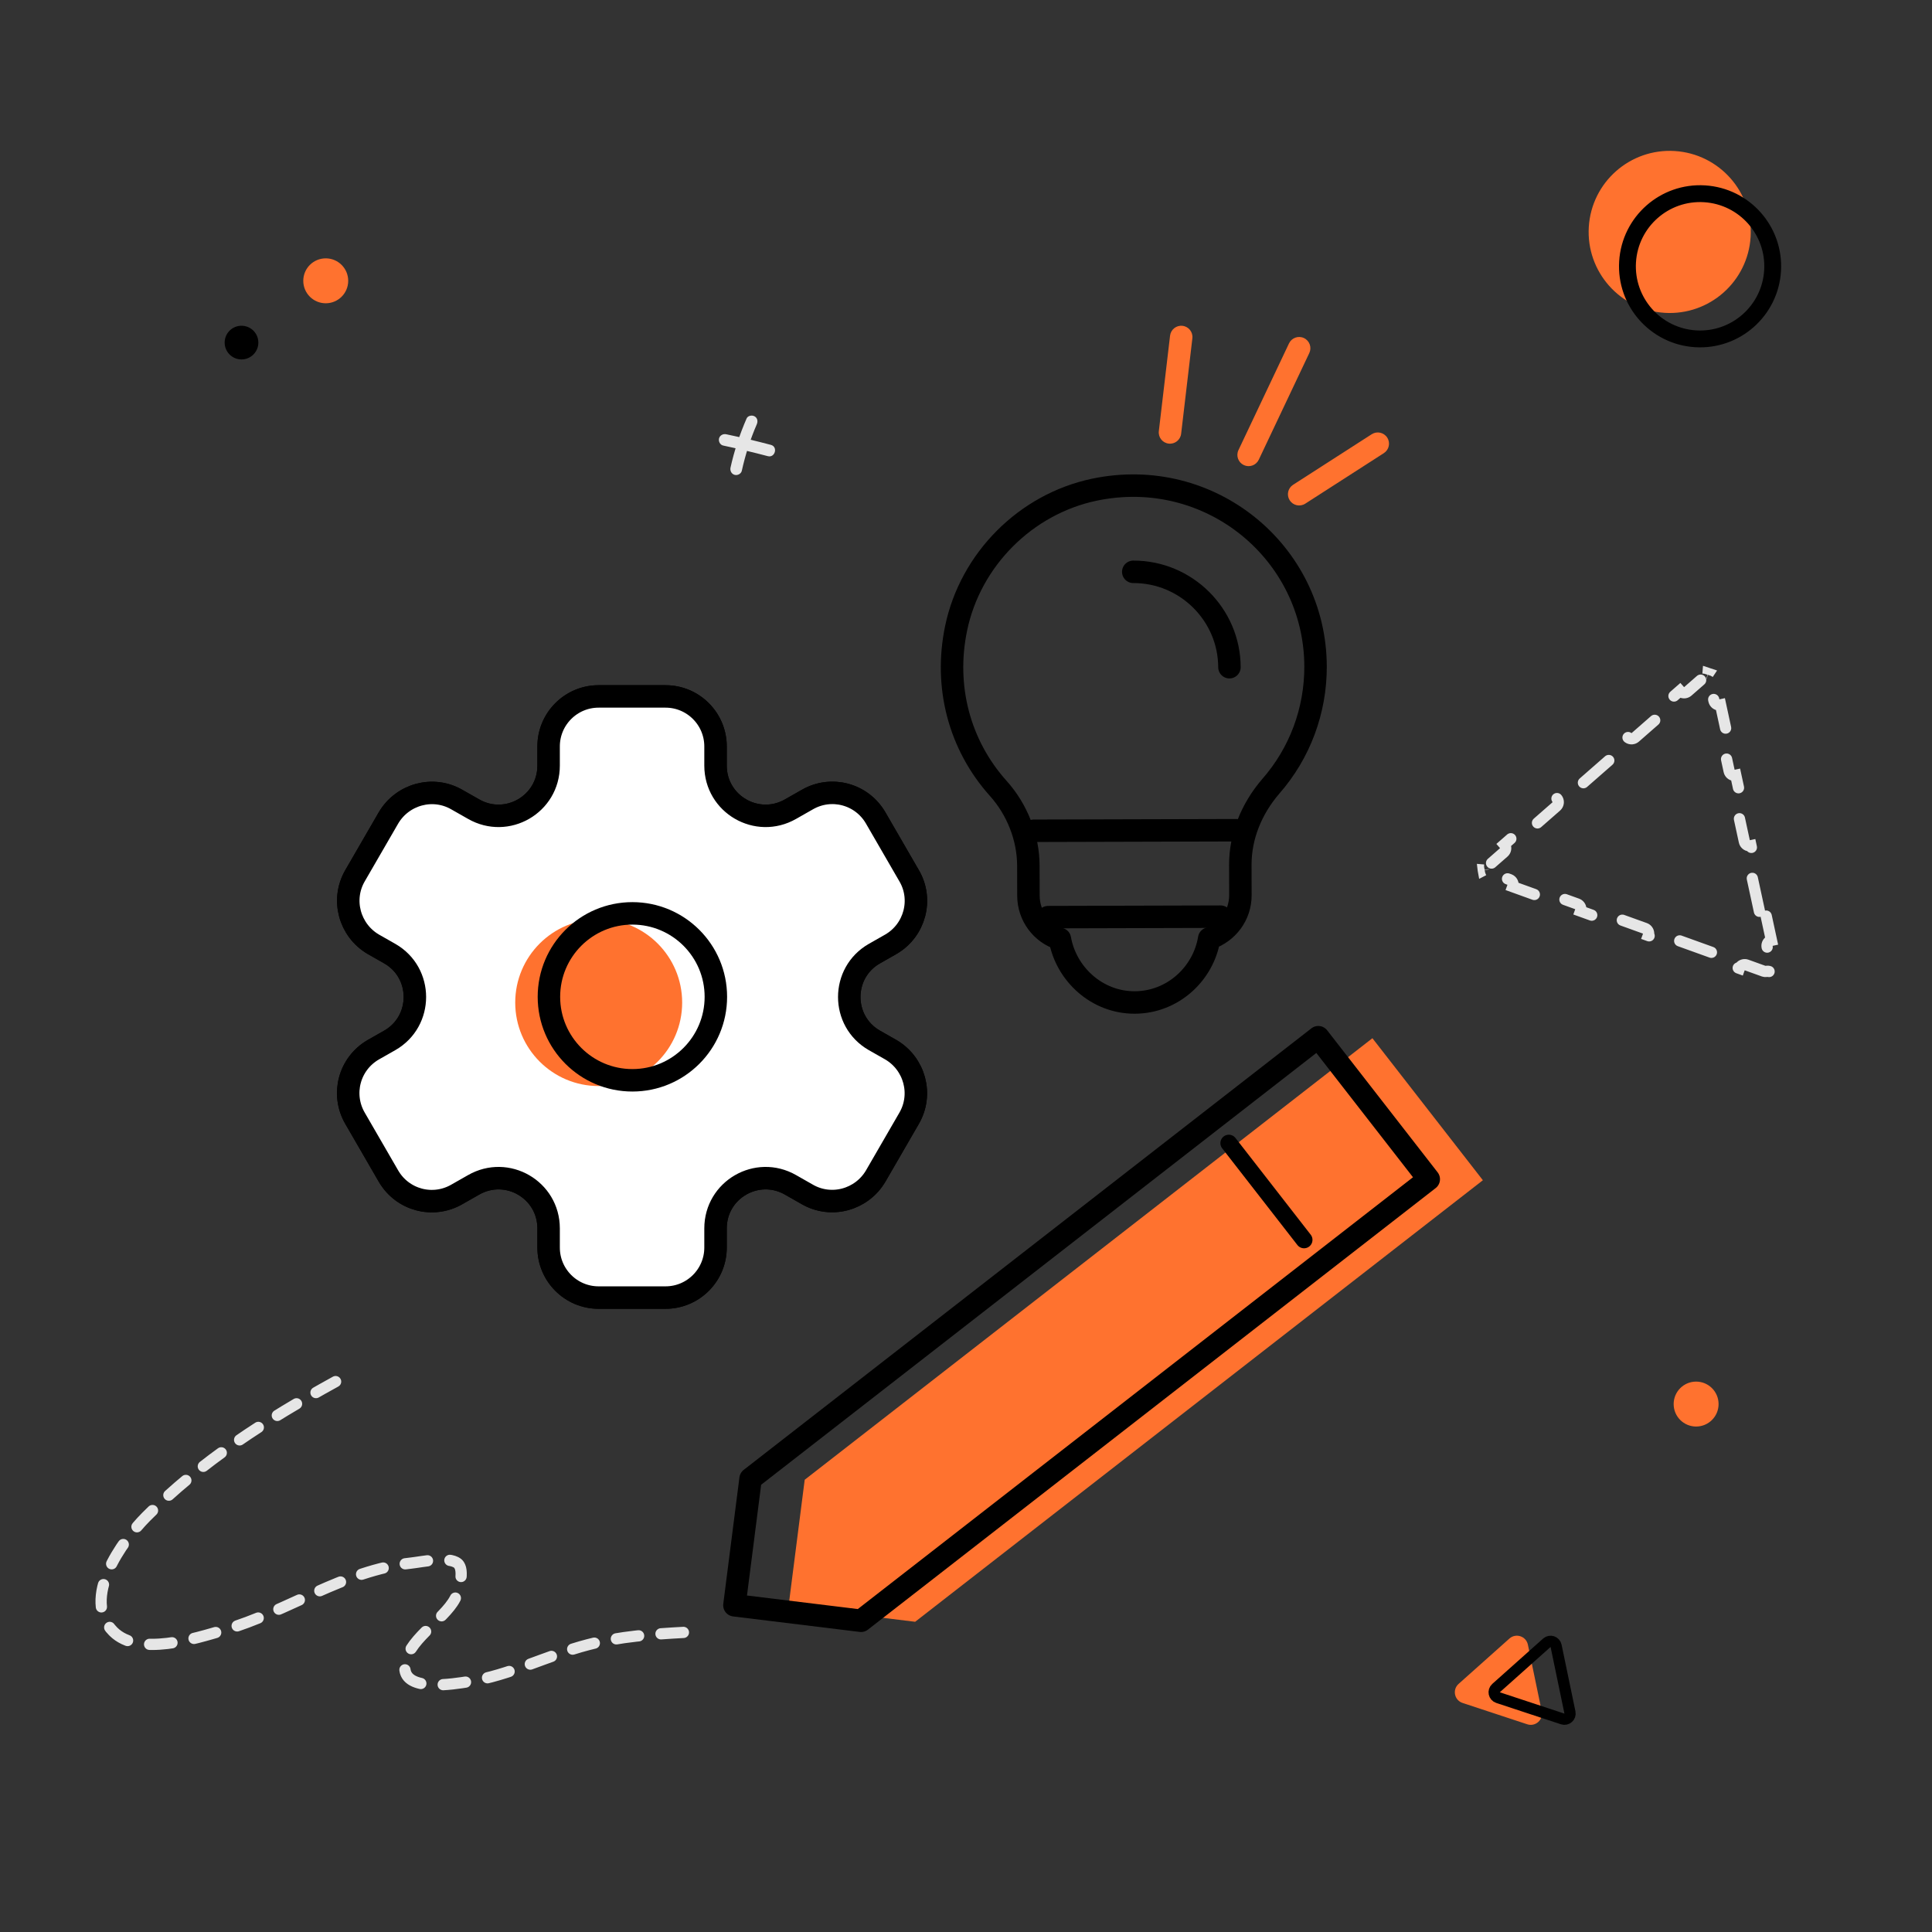 <svg width="172" height="172" viewBox="0 0 172 172" fill="none" xmlns="http://www.w3.org/2000/svg">
<rect x="0" y="0" width="172" height="172" fill="#333333" stroke="none"/>
<path d="M157.241 81.559L157.707 83.717C157.437 83.775 157.265 84.041 157.323 84.311L157.662 85.879C157.683 85.976 157.675 86.064 157.65 86.141C157.576 86.362 157.665 86.598 157.852 86.719C157.839 86.731 157.825 86.743 157.811 86.755C157.716 86.554 157.494 86.434 157.265 86.478C157.185 86.493 157.097 86.488 157.004 86.455L155.495 85.911C155.235 85.817 154.949 85.952 154.855 86.212L152.779 85.463C152.872 85.204 152.738 84.917 152.478 84.823L149.46 83.736C149.201 83.642 148.914 83.777 148.821 84.037L146.744 83.288C146.838 83.029 146.703 82.742 146.443 82.648L143.426 81.561C143.166 81.467 142.88 81.602 142.786 81.862L140.709 81.113C140.803 80.854 140.668 80.567 140.409 80.474L137.391 79.386C137.132 79.292 136.845 79.427 136.751 79.687L134.675 78.938C134.769 78.679 134.634 78.392 134.374 78.299L132.865 77.755C132.775 77.722 132.705 77.671 132.654 77.61C132.546 77.484 132.389 77.424 132.235 77.435C132.383 77.39 132.507 77.277 132.561 77.12C132.587 77.044 132.633 76.971 132.706 76.908L133.876 75.884C134.084 75.703 134.105 75.387 133.923 75.179L135.511 73.79C135.693 73.998 136.008 74.019 136.216 73.837L138.557 71.789C138.764 71.607 138.786 71.292 138.604 71.084L140.191 69.695C140.373 69.903 140.689 69.924 140.897 69.742L143.237 67.694C143.445 67.512 143.466 67.197 143.284 66.989L144.872 65.6C145.054 65.807 145.37 65.829 145.578 65.647L147.918 63.599C148.126 63.417 148.147 63.101 147.965 62.894L149.553 61.505C149.735 61.712 150.051 61.733 150.258 61.552L151.429 60.528C151.501 60.465 151.579 60.428 151.658 60.413C151.821 60.38 151.949 60.272 152.014 60.132C151.982 60.283 152.02 60.446 152.131 60.57C152.185 60.629 152.226 60.705 152.247 60.799L152.585 62.366C152.643 62.636 152.909 62.808 153.179 62.749L153.645 64.907C153.375 64.965 153.204 65.231 153.262 65.501L153.939 68.636C153.997 68.906 154.263 69.078 154.533 69.019L154.999 71.177C154.729 71.235 154.558 71.501 154.616 71.771L155.293 74.906C155.351 75.176 155.617 75.348 155.887 75.29L156.353 77.447C156.083 77.505 155.911 77.771 155.97 78.041L156.647 81.176C156.705 81.446 156.971 81.618 157.241 81.559ZM132.125 77.456C132.101 77.463 132.078 77.472 132.055 77.484C132.053 77.474 132.051 77.465 132.05 77.456C132.075 77.458 132.1 77.458 132.125 77.456ZM152.049 60.025C152.054 60.001 152.057 59.976 152.059 59.95C152.068 59.953 152.077 59.956 152.086 59.959C152.072 59.98 152.059 60.002 152.049 60.025Z" stroke="#E6E6E6" stroke-linecap="round" stroke-dasharray="3 3"/>
<circle cx="148.649" cy="20.648" r="7.217" transform="rotate(3.537 148.649 20.648)" fill="#FF722F"/>
<circle cx="151.352" cy="23.707" r="6.467" transform="rotate(3.537 151.352 23.707)" stroke="black" stroke-width="1.5"/>
<circle cx="29" cy="25" r="2" fill="#FF722F"/>
<circle cx="151" cy="125" r="2" fill="#FF722F"/>
<circle cx="21.5" cy="30.5" r="1.5" fill="black"/>
<path d="M134.378 145.876C134.952 145.364 135.866 145.665 136.023 146.419L137.256 152.354C137.413 153.108 136.695 153.749 135.964 153.507L130.207 151.608C129.476 151.367 129.28 150.425 129.855 149.912L134.378 145.876Z" fill="#FF722F"/>
<path d="M137.711 146.249C137.998 145.993 138.455 146.144 138.533 146.521L139.767 152.456C139.845 152.833 139.486 153.153 139.121 153.033L133.364 151.133C132.998 151.013 132.9 150.542 133.188 150.285L137.711 146.249Z" stroke="black" stroke-linejoin="round"/>
<path d="M29.878 123C23.75 126.374 17.941 130.063 13.015 135.031C10.839 137.226 7.157 142.319 10.088 145.253C12.333 147.501 17.4 145.861 19.897 145.136C25.687 143.454 30.557 139.803 36.622 139.154C37.513 139.058 39.95 138.526 40.748 139.187C41.421 139.745 40.83 141.717 40.526 142.304C39.498 144.287 36.04 146.105 36.04 148.471C36.04 150.669 40.417 149.912 41.724 149.711C45.372 149.148 48.776 147.353 52.338 146.426C55.178 145.687 58.081 145.479 61 145.32" stroke="#E6E6E6" stroke-linecap="round" stroke-dasharray="2 2"/>
<path d="M81.474 144.382L132.016 105.073L122.182 92.429L71.64 131.738L70.201 143.003L81.474 144.382Z" fill="#FF722F"/>
<path d="M109.398 101.77L116.096 110.381" stroke="black" stroke-width="1.5" stroke-linecap="round" stroke-linejoin="round"/>
<path d="M76.656 144.292L127.198 104.983L117.364 92.339L66.822 131.648L65.383 142.913L76.656 144.292Z" stroke="black" stroke-width="2" stroke-linecap="round" stroke-linejoin="round"/>
<path fill-rule="evenodd" clip-rule="evenodd" d="M80.935 77.96L77.957 72.814C76.714 70.674 73.996 69.951 71.856 71.195L70.382 72.033C67.403 73.739 63.702 71.599 63.702 68.159V66.453C63.702 63.995 61.707 62 59.25 62H53.294C50.836 62 48.841 63.995 48.841 66.453V68.159C48.841 71.599 45.14 73.739 42.162 72.033L40.687 71.195C38.548 69.951 35.83 70.703 34.586 72.814L31.608 77.96C30.365 80.1 31.117 82.818 33.227 84.061L34.702 84.9C37.68 86.606 37.68 90.914 34.702 92.62L33.227 93.458C31.088 94.701 30.365 97.419 31.608 99.559L34.586 104.705C35.83 106.845 38.548 107.568 40.687 106.325L42.162 105.486C45.14 103.78 48.841 105.92 48.841 109.36V111.066C48.841 113.524 50.836 115.519 53.294 115.519H59.25C61.707 115.519 63.702 113.524 63.702 111.066V109.36C63.702 105.92 67.403 103.78 70.382 105.486L71.856 106.325C73.996 107.568 76.714 106.816 77.957 104.705L80.935 99.559C82.178 97.419 81.427 94.701 79.316 93.458L77.841 92.62C74.863 90.914 74.863 86.606 77.841 84.9L79.316 84.061C81.455 82.818 82.178 80.071 80.935 77.96Z" fill="white" stroke="black" stroke-width="2" stroke-linecap="round" stroke-linejoin="round"/>
<path d="M53.3 96.688C57.404 96.688 60.731 93.361 60.731 89.257C60.731 85.153 57.404 81.826 53.3 81.826C49.196 81.826 45.869 85.153 45.869 89.257C45.869 93.361 49.196 96.688 53.3 96.688Z" fill="#FF722F"/>
<path d="M56.3 96.176C60.404 96.176 63.731 92.849 63.731 88.745C63.731 84.641 60.404 81.314 56.3 81.314C52.196 81.314 48.869 84.641 48.869 88.745C48.869 92.849 52.196 96.176 56.3 96.176Z" stroke="black" stroke-width="2" stroke-linecap="round" stroke-linejoin="round"/>
<path fill-rule="evenodd" clip-rule="evenodd" d="M80.935 77.96L77.957 72.814C76.714 70.674 73.996 69.951 71.856 71.195L70.382 72.033C67.403 73.739 63.702 71.599 63.702 68.159V66.453C63.702 63.995 61.707 62 59.25 62H53.294C50.836 62 48.841 63.995 48.841 66.453V68.159C48.841 71.599 45.14 73.739 42.162 72.033L40.687 71.195C38.548 69.951 35.83 70.703 34.586 72.814L31.608 77.96C30.365 80.1 31.117 82.818 33.227 84.061L34.702 84.9C37.68 86.606 37.68 90.914 34.702 92.62L33.227 93.458C31.088 94.701 30.365 97.419 31.608 99.559L34.586 104.705C35.83 106.845 38.548 107.568 40.687 106.325L42.162 105.486C45.14 103.78 48.841 105.92 48.841 109.36V111.066C48.841 113.524 50.836 115.519 53.294 115.519H59.25C61.707 115.519 63.702 113.524 63.702 111.066V109.36C63.702 105.92 67.403 103.78 70.382 105.486L71.856 106.325C73.996 107.568 76.714 106.816 77.957 104.705L80.935 99.559C82.178 97.419 81.427 94.701 79.316 93.458L77.841 92.62C74.863 90.914 74.863 86.606 77.841 84.9L79.316 84.061C81.455 82.818 82.178 80.071 80.935 77.96Z" fill="white" stroke="black" stroke-width="2" stroke-linecap="round" stroke-linejoin="round"/>
<path d="M53.3 96.688C57.404 96.688 60.731 93.361 60.731 89.257C60.731 85.153 57.404 81.826 53.3 81.826C49.196 81.826 45.869 85.153 45.869 89.257C45.869 93.361 49.196 96.688 53.3 96.688Z" fill="#FF722F"/>
<path d="M56.3 96.176C60.404 96.176 63.731 92.849 63.731 88.745C63.731 84.641 60.404 81.314 56.3 81.314C52.196 81.314 48.869 84.641 48.869 88.745C48.869 92.849 52.196 96.176 56.3 96.176Z" stroke="black" stroke-width="2" stroke-linecap="round" stroke-linejoin="round"/>
<path d="M97.41 43.6C91.314 44.886 86.398 49.804 85.12 55.932C84.039 61.113 85.398 66.312 88.869 70.186C90.567 72.074 91.544 74.585 91.551 77.05L91.558 79.739C91.564 81.556 92.738 83.072 94.357 83.59C94.914 86.725 97.659 89.257 101.02 89.248C104.406 89.239 107.137 86.692 107.651 83.554C109.268 83.001 110.434 81.505 110.429 79.687L110.422 76.999C110.415 74.509 111.379 72.042 113.141 69.995C115.722 67.051 117.131 63.263 117.12 59.329C117.092 49.172 107.71 41.431 97.41 43.6Z" stroke="black" stroke-width="2" stroke-linecap="round" stroke-linejoin="round"/>
<path d="M100.891 50.908C105.596 50.895 109.44 54.719 109.453 59.399" stroke="black" stroke-width="2" stroke-linecap="round" stroke-linejoin="round"/>
<path d="M93.307 81.65L108.667 81.608" stroke="black" stroke-width="2" stroke-linecap="round" stroke-linejoin="round"/>
<path d="M92.035 73.961L110.048 73.912" stroke="black" stroke-width="2" stroke-linecap="round" stroke-linejoin="round"/>
<path d="M64.381 39.665C65.711 39.947 67.038 40.263 68.354 40.61C69.003 40.784 69.278 39.777 68.632 39.606C67.316 39.256 65.992 38.943 64.659 38.662C64.385 38.603 64.096 38.742 64.016 39.026C63.947 39.283 64.103 39.606 64.381 39.665Z" fill="#E6E6E6"/>
<path d="M66.469 37.252C65.854 38.666 65.368 40.124 65.035 41.631C64.976 41.906 65.118 42.194 65.399 42.274C65.66 42.347 65.979 42.187 66.042 41.909C66.354 40.496 66.795 39.107 67.372 37.78C67.483 37.523 67.448 37.221 67.184 37.068C66.962 36.936 66.584 36.995 66.469 37.252Z" fill="#E6E6E6"/>
<path d="M103.167 38.383C103.102 38.932 103.495 39.429 104.043 39.493C104.592 39.558 105.089 39.165 105.153 38.617L103.167 38.383ZM106.153 30.117C106.218 29.568 105.825 29.071 105.277 29.007C104.728 28.942 104.232 29.335 104.167 29.883L106.153 30.117ZM110.256 40.072C110.02 40.571 110.233 41.167 110.732 41.404C111.231 41.64 111.827 41.427 112.064 40.928L110.256 40.072ZM116.564 31.428C116.8 30.929 116.587 30.333 116.088 30.096C115.589 29.86 114.993 30.073 114.756 30.572L116.564 31.428ZM115.119 43.159C114.655 43.458 114.52 44.076 114.819 44.541C115.118 45.005 115.736 45.14 116.201 44.841L115.119 43.159ZM123.201 40.341C123.665 40.042 123.8 39.424 123.501 38.959C123.203 38.495 122.584 38.36 122.119 38.659L123.201 40.341ZM105.153 38.617L106.153 30.117L104.167 29.883L103.167 38.383L105.153 38.617ZM112.064 40.928L116.564 31.428L114.756 30.572L110.256 40.072L112.064 40.928ZM116.201 44.841L123.201 40.341L122.119 38.659L115.119 43.159L116.201 44.841Z" fill="#FF722F"/>
</svg>
